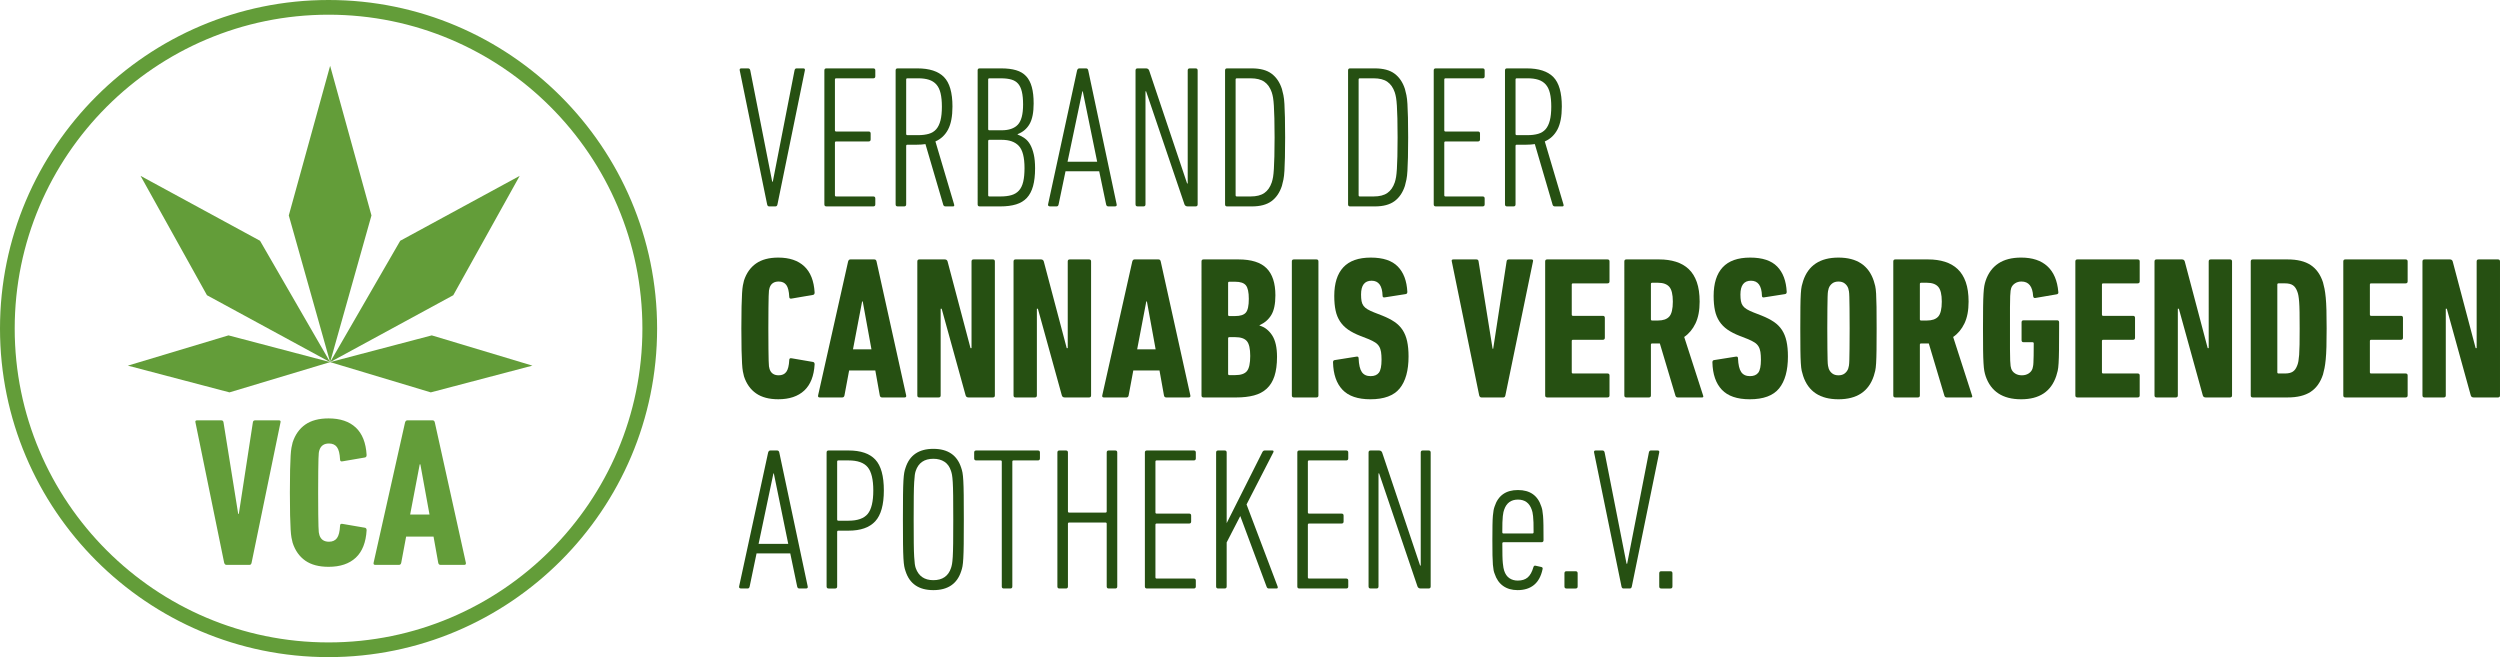 <?xml version="1.0" encoding="utf-8"?>
<!-- Generator: Adobe Illustrator 27.2.0, SVG Export Plug-In . SVG Version: 6.00 Build 0)  -->
<svg version="1.1" id="Ebene_1" xmlns="http://www.w3.org/2000/svg" xmlns:xlink="http://www.w3.org/1999/xlink" x="0px" y="0px"
	 viewBox="0 0 327.054 85.965" style="enable-background:new 0 0 327.054 85.965;" xml:space="preserve">
<style type="text/css">
	.st0{fill:#639D39;}
	.st1{fill:#265012;}
</style>
<g>
	<g>
		<g>
			<polygon class="st0" points="43.188,47.376 43.188,47.376 37.78,28.184 43.188,8.609 43.188,8.609 
				48.595,28.184 			"/>
		</g>
		<g>
			<polygon class="st0" points="43.188,47.376 43.188,47.376 27.077,38.622 18.387,23.006 18.387,23.006 
				34.017,31.499 			"/>
		</g>
		<g>
			<polygon class="st0" points="43.188,47.373 43.188,47.373 30.021,51.331 16.724,47.833 16.724,47.833 
				29.891,43.875 			"/>
		</g>
		<g>
			<g>
				<polygon class="st0" points="43.188,47.376 43.188,47.376 59.298,38.622 67.988,23.006 67.988,23.006 
					52.358,31.499 				"/>
			</g>
			<g>
				<polygon class="st0" points="43.188,47.373 43.188,47.373 56.355,51.331 69.651,47.833 69.651,47.833 
					56.484,43.875 				"/>
			</g>
		</g>
	</g>
	<g>
		<path class="st0" d="M29.631,73.9c-0.149,0-0.25-0.093-0.306-0.278l-3.754-18.356
			c-0.056-0.185,0.018-0.278,0.222-0.278h3.143c0.185,0,0.287,0.093,0.306,0.278l1.919,11.959h0.083
			l1.836-11.959c0.018-0.185,0.121-0.278,0.306-0.278h3.087c0.204,0,0.278,0.093,0.222,0.278
			L32.913,73.622c-0.038,0.185-0.13,0.278-0.278,0.278H29.631z"/>
		<path class="st0" d="M38.283,71.008c-0.056-0.204-0.107-0.431-0.153-0.681
			c-0.046-0.25-0.083-0.607-0.111-1.071c-0.028-0.463-0.051-1.076-0.069-1.836
			c-0.019-0.76-0.028-1.753-0.028-2.976c0-1.223,0.009-2.215,0.028-2.976
			c0.018-0.76,0.041-1.371,0.069-1.836c0.028-0.463,0.064-0.82,0.111-1.071
			s0.098-0.477,0.153-0.681c0.334-1.019,0.885-1.798,1.655-2.336
			c0.769-0.537,1.784-0.806,3.045-0.806c1.52,0,2.707,0.399,3.56,1.196
			c0.852,0.798,1.325,1.993,1.418,3.587c0,0.205-0.083,0.316-0.25,0.334l-2.92,0.501
			c-0.204,0.038-0.306-0.046-0.306-0.25c-0.037-0.76-0.172-1.297-0.403-1.613
			c-0.232-0.316-0.58-0.473-1.043-0.473c-0.649,0-1.066,0.288-1.252,0.863
			c-0.038,0.11-0.065,0.235-0.083,0.374c-0.019,0.14-0.033,0.394-0.042,0.765
			c-0.009,0.372-0.019,0.9-0.028,1.585c-0.009,0.686-0.014,1.633-0.014,2.837
			c0,1.206,0.004,2.151,0.014,2.837c0.009,0.686,0.018,1.215,0.028,1.585s0.023,0.625,0.042,0.764
			c0.018,0.14,0.046,0.264,0.083,0.376c0.185,0.575,0.602,0.863,1.252,0.863
			c0.463,0,0.811-0.158,1.043-0.473c0.232-0.314,0.366-0.853,0.403-1.613
			c0-0.204,0.102-0.287,0.306-0.25l2.92,0.501c0.167,0.019,0.25,0.13,0.25,0.333
			c-0.093,1.595-0.566,2.791-1.418,3.589c-0.853,0.798-2.04,1.196-3.56,1.196
			c-1.261,0-2.276-0.269-3.045-0.806C39.168,72.806,38.617,72.028,38.283,71.008z"/>
		<path class="st0" d="M52.99,55.266c0.055-0.185,0.157-0.278,0.306-0.278h3.282
			c0.167,0,0.269,0.093,0.306,0.278l4.061,18.356c0.037,0.185-0.038,0.278-0.223,0.278h-3.087
			c-0.167,0-0.269-0.093-0.306-0.278l-0.612-3.421h-3.587l-0.64,3.421
			c-0.038,0.185-0.139,0.278-0.306,0.278h-3.087c-0.185,0-0.26-0.093-0.222-0.278L52.99,55.266z
			 M56.188,67.309l-1.196-6.564h-0.083l-1.252,6.564H56.188z"/>
	</g>
	<g>
		<path class="st0" d="M42.982,85.965C19.281,85.965,0,66.683,0,42.982C0,19.281,19.281,0,42.982,0
			c23.7,0,42.982,19.281,42.982,42.982C85.964,66.683,66.682,85.965,42.982,85.965z M42.982,1.923
			C20.342,1.923,1.923,20.342,1.923,42.982c0,22.641,18.419,41.06,41.059,41.06
			c22.64,0,41.058-18.419,41.058-41.06C84.041,20.342,65.622,1.923,42.982,1.923z"/>
	</g>
	<g>
		<path class="st1" d="M100.622,27.002c-0.142,0-0.23-0.089-0.265-0.265L96.772,9.211
			c-0.036-0.178,0.035-0.265,0.212-0.265h0.876c0.159,0,0.256,0.088,0.292,0.265l2.868,14.552h0.08
			l2.842-14.552c0.035-0.178,0.123-0.265,0.265-0.265h0.876c0.177,0,0.248,0.088,0.212,0.265
			l-3.585,17.526c-0.036,0.177-0.124,0.265-0.265,0.265H100.622z"/>
		<path class="st1" d="M107.845,9.211c0-0.178,0.088-0.265,0.265-0.265h6.134
			c0.177,0,0.265,0.088,0.265,0.265v0.77c0,0.177-0.089,0.265-0.265,0.265h-4.859
			c-0.106,0-0.159,0.053-0.159,0.159v6.639c0,0.106,0.053,0.159,0.159,0.159h4.249
			c0.176,0,0.265,0.089,0.265,0.265v0.77c0,0.178-0.089,0.265-0.265,0.265h-4.249
			c-0.106,0-0.159,0.054-0.159,0.16v6.878c0,0.105,0.053,0.159,0.159,0.159h4.859
			c0.177,0,0.265,0.089,0.265,0.265v0.77c0,0.177-0.089,0.265-0.265,0.265h-6.134
			c-0.177,0-0.265-0.089-0.265-0.265V9.211z"/>
		<path class="st1" d="M123.698,27.002c-0.141,0-0.239-0.061-0.292-0.185l-2.338-7.967
			c-0.354,0.054-0.725,0.08-1.114,0.08h-1.248c-0.106,0-0.159,0.053-0.159,0.159v7.648
			c0,0.177-0.089,0.265-0.265,0.265h-0.85c-0.178,0-0.265-0.089-0.265-0.265V9.211
			c0-0.178,0.088-0.265,0.265-0.265h2.576c1.575,0,2.736,0.376,3.478,1.128
			c0.744,0.753,1.116,2.041,1.116,3.864c0,1.275-0.19,2.275-0.571,3
			c-0.381,0.726-0.934,1.248-1.659,1.566l2.443,8.233c0.053,0.177,0.009,0.265-0.133,0.265H123.698z
			 M120.113,17.681c0.531,0,0.995-0.058,1.394-0.173c0.399-0.115,0.721-0.316,0.97-0.6
			c0.247-0.284,0.433-0.666,0.557-1.146s0.185-1.084,0.185-1.813c0-0.692-0.058-1.278-0.173-1.758
			c-0.115-0.481-0.301-0.861-0.557-1.147c-0.257-0.284-0.58-0.488-0.969-0.612
			c-0.389-0.125-0.859-0.187-1.407-0.187h-1.407c-0.106,0-0.159,0.053-0.159,0.159v7.116
			c0,0.108,0.053,0.16,0.159,0.16H120.113z"/>
		<path class="st1" d="M127.894,9.211c0-0.178,0.088-0.265,0.265-0.265h2.815
			c0.761,0,1.411,0.079,1.952,0.238c0.54,0.16,0.978,0.421,1.315,0.784
			c0.336,0.363,0.584,0.836,0.743,1.421c0.16,0.583,0.239,1.301,0.239,2.151
			c0,1.168-0.177,2.062-0.531,2.682c-0.354,0.62-0.876,1.062-1.566,1.327v0.053
			c0.336,0.124,0.646,0.288,0.929,0.492c0.283,0.203,0.522,0.477,0.717,0.823
			c0.194,0.346,0.349,0.77,0.465,1.275c0.115,0.505,0.173,1.112,0.173,1.819
			c0,0.92-0.089,1.699-0.265,2.336c-0.178,0.637-0.448,1.151-0.81,1.54
			c-0.363,0.389-0.833,0.674-1.407,0.85c-0.576,0.177-1.262,0.265-2.058,0.265h-2.708
			c-0.178,0-0.265-0.089-0.265-0.265V9.211z M131.027,17.044c0.957,0,1.664-0.243,2.125-0.73
			c0.461-0.487,0.69-1.367,0.69-2.642c0-0.674-0.053-1.231-0.159-1.674
			c-0.106-0.442-0.269-0.791-0.491-1.048c-0.222-0.257-0.518-0.438-0.89-0.545
			c-0.371-0.106-0.823-0.159-1.354-0.159h-1.514c-0.106,0-0.159,0.053-0.159,0.159v6.48
			c0,0.106,0.053,0.159,0.159,0.159H131.027z M129.275,25.542c0,0.105,0.053,0.159,0.159,0.159h1.46
			c0.548,0,1.023-0.058,1.421-0.173s0.726-0.314,0.983-0.597c0.257-0.283,0.442-0.664,0.557-1.142
			c0.115-0.478,0.173-1.079,0.173-1.806c0-1.399-0.248-2.364-0.744-2.895
			c-0.496-0.531-1.24-0.796-2.23-0.796h-1.62c-0.106,0-0.159,0.053-0.159,0.159V25.542z"/>
		<path class="st1" d="M140.906,9.211c0.053-0.178,0.15-0.265,0.292-0.265h0.876
			c0.159,0,0.257,0.088,0.292,0.265l3.718,17.526c0.035,0.177-0.044,0.265-0.239,0.265h-0.849
			c-0.16,0-0.257-0.089-0.293-0.265l-0.903-4.329h-4.407l-0.903,4.329
			c-0.036,0.177-0.124,0.265-0.265,0.265h-0.85c-0.089,0-0.159-0.023-0.213-0.066
			c-0.053-0.044-0.07-0.11-0.053-0.199L140.906,9.211z M143.534,21.16l-1.884-9.214h-0.054
			l-1.938,9.214H143.534z"/>
		<path class="st1" d="M148.553,9.211c0-0.178,0.09-0.265,0.272-0.265h1.083
			c0.212,0,0.352,0.088,0.423,0.265l4.967,14.79h0.08V9.211c0-0.178,0.09-0.265,0.27-0.265h0.76
			c0.18,0,0.27,0.088,0.27,0.265V26.737c0,0.177-0.09,0.265-0.27,0.265h-1.03
			c-0.212,0-0.352-0.089-0.423-0.265l-5.021-14.791h-0.079V26.737c0,0.177-0.091,0.265-0.272,0.265
			h-0.759c-0.182,0-0.272-0.089-0.272-0.265V9.211z"/>
		<path class="st1" d="M160.264,9.211c0-0.178,0.088-0.265,0.265-0.265h3.239
			c1.098,0,1.956,0.229,2.577,0.69c0.619,0.461,1.071,1.124,1.354,1.992
			c0.07,0.248,0.136,0.522,0.199,0.823c0.063,0.302,0.106,0.686,0.133,1.156
			c0.026,0.468,0.049,1.053,0.066,1.752c0.018,0.7,0.026,1.571,0.026,2.616
			c0,1.046-0.009,1.917-0.026,2.616c-0.018,0.7-0.04,1.285-0.066,1.753
			c-0.026,0.47-0.07,0.854-0.133,1.156c-0.063,0.301-0.129,0.575-0.199,0.823
			c-0.283,0.868-0.735,1.531-1.354,1.992c-0.621,0.46-1.479,0.69-2.577,0.69h-3.239
			c-0.178,0-0.265-0.089-0.265-0.265V9.211z M161.645,25.542c0,0.105,0.053,0.159,0.159,0.159h1.806
			c0.761,0,1.359-0.15,1.793-0.452c0.433-0.301,0.756-0.76,0.969-1.381
			c0.07-0.212,0.128-0.451,0.173-0.716c0.044-0.265,0.079-0.615,0.105-1.049
			c0.028-0.433,0.049-0.983,0.066-1.647s0.028-1.491,0.028-2.483c0-0.99-0.01-1.818-0.028-2.483
			c-0.018-0.664-0.039-1.212-0.066-1.647c-0.026-0.433-0.061-0.783-0.105-1.048
			c-0.045-0.265-0.103-0.505-0.173-0.717c-0.213-0.62-0.536-1.079-0.969-1.381
			c-0.434-0.301-1.032-0.451-1.793-0.451h-1.806c-0.106,0-0.159,0.053-0.159,0.159V25.542z"/>
		<path class="st1" d="M176.356,9.211c0-0.178,0.089-0.265,0.265-0.265h3.24
			c1.097,0,1.956,0.229,2.576,0.69c0.62,0.461,1.071,1.124,1.354,1.992
			c0.071,0.248,0.138,0.522,0.199,0.823c0.063,0.302,0.106,0.686,0.133,1.156
			c0.028,0.468,0.049,1.053,0.068,1.752c0.016,0.7,0.026,1.571,0.026,2.616
			c0,1.046-0.01,1.917-0.026,2.616c-0.019,0.7-0.04,1.285-0.068,1.753
			c-0.026,0.47-0.07,0.854-0.133,1.156c-0.061,0.301-0.128,0.575-0.199,0.823
			c-0.283,0.868-0.734,1.531-1.354,1.992c-0.62,0.46-1.479,0.69-2.576,0.69h-3.24
			c-0.177,0-0.265-0.089-0.265-0.265V9.211z M177.737,25.542c0,0.105,0.053,0.159,0.159,0.159h1.806
			c0.761,0,1.359-0.15,1.793-0.452c0.433-0.301,0.756-0.76,0.969-1.381
			c0.07-0.212,0.128-0.451,0.173-0.716c0.044-0.265,0.079-0.615,0.106-1.049
			c0.026-0.433,0.048-0.983,0.066-1.647c0.018-0.664,0.026-1.491,0.026-2.483
			c0-0.99-0.009-1.818-0.026-2.483c-0.019-0.664-0.04-1.212-0.066-1.647
			c-0.028-0.433-0.063-0.783-0.106-1.048c-0.045-0.265-0.103-0.505-0.173-0.717
			c-0.213-0.62-0.536-1.079-0.969-1.381c-0.434-0.301-1.032-0.451-1.793-0.451h-1.806
			c-0.106,0-0.159,0.053-0.159,0.159V25.542z"/>
		<path class="st1" d="M187.562,9.211c0-0.178,0.089-0.265,0.265-0.265h6.134
			c0.177,0,0.265,0.088,0.265,0.265v0.77c0,0.177-0.089,0.265-0.265,0.265h-4.859
			c-0.106,0-0.159,0.053-0.159,0.159v6.639c0,0.106,0.053,0.159,0.159,0.159h4.248
			c0.178,0,0.267,0.089,0.267,0.265v0.77c0,0.178-0.089,0.265-0.267,0.265h-4.248
			c-0.106,0-0.159,0.054-0.159,0.16v6.878c0,0.105,0.053,0.159,0.159,0.159h4.859
			c0.177,0,0.265,0.089,0.265,0.265v0.77c0,0.177-0.089,0.265-0.265,0.265h-6.134
			c-0.177,0-0.265-0.089-0.265-0.265V9.211z"/>
		<path class="st1" d="M203.416,27.002c-0.141,0-0.239-0.061-0.292-0.185l-2.336-7.967
			c-0.354,0.054-0.726,0.08-1.116,0.08h-1.248c-0.106,0-0.159,0.053-0.159,0.159v7.648
			c0,0.177-0.089,0.265-0.265,0.265h-0.85c-0.177,0-0.265-0.089-0.265-0.265V9.211
			c0-0.178,0.089-0.265,0.265-0.265h2.576c1.576,0,2.736,0.376,3.48,1.128
			c0.743,0.753,1.114,2.041,1.114,3.864c0,1.275-0.19,2.275-0.571,3
			c-0.381,0.726-0.934,1.248-1.659,1.566l2.443,8.233c0.053,0.177,0.009,0.265-0.133,0.265H203.416z
			 M199.831,17.681c0.531,0,0.997-0.058,1.395-0.173c0.398-0.115,0.721-0.316,0.969-0.6
			c0.248-0.284,0.433-0.666,0.557-1.146c0.124-0.48,0.187-1.084,0.187-1.813
			c0-0.692-0.058-1.278-0.173-1.758c-0.115-0.481-0.302-0.861-0.558-1.147
			c-0.257-0.284-0.58-0.488-0.969-0.612c-0.389-0.125-0.859-0.187-1.407-0.187h-1.407
			c-0.106,0-0.159,0.053-0.159,0.159v7.116c0,0.108,0.053,0.16,0.159,0.16H199.831z"/>
		<path class="st1" d="M97.329,49.232c-0.053-0.194-0.102-0.411-0.146-0.65
			c-0.044-0.239-0.08-0.58-0.106-1.023c-0.026-0.442-0.049-1.027-0.066-1.752
			c-0.018-0.726-0.026-1.674-0.026-2.842s0.009-2.115,0.026-2.841
			c0.018-0.726,0.04-1.31,0.066-1.753c0.027-0.442,0.062-0.783,0.106-1.022
			c0.044-0.239,0.093-0.456,0.146-0.651c0.319-0.973,0.845-1.717,1.58-2.23
			c0.734-0.513,1.704-0.77,2.908-0.77c1.451,0,2.584,0.381,3.399,1.142
			c0.814,0.761,1.265,1.903,1.354,3.425c0,0.195-0.08,0.302-0.239,0.319l-2.788,0.478
			c-0.195,0.035-0.292-0.044-0.292-0.239c-0.036-0.726-0.164-1.24-0.385-1.54
			c-0.222-0.301-0.553-0.452-0.995-0.452c-0.62,0-1.019,0.275-1.195,0.824
			c-0.036,0.105-0.063,0.225-0.08,0.358c-0.018,0.133-0.031,0.377-0.04,0.73
			c-0.009,0.354-0.018,0.859-0.026,1.514c-0.009,0.655-0.014,1.558-0.014,2.708
			c0,1.152,0.004,2.055,0.014,2.708c0.008,0.656,0.017,1.161,0.026,1.514
			c0.009,0.354,0.022,0.599,0.04,0.731c0.017,0.133,0.044,0.252,0.08,0.358
			c0.177,0.548,0.575,0.823,1.195,0.823c0.442,0,0.774-0.15,0.995-0.451
			c0.221-0.301,0.349-0.814,0.385-1.54c0-0.195,0.097-0.274,0.292-0.239l2.788,0.478
			c0.16,0.018,0.239,0.124,0.239,0.318c-0.089,1.523-0.54,2.665-1.354,3.426
			c-0.815,0.761-1.948,1.142-3.399,1.142c-1.205,0-2.174-0.257-2.908-0.77
			C98.174,50.95,97.647,50.206,97.329,49.232z"/>
		<path class="st1" d="M110.952,34.203c0.053-0.178,0.15-0.265,0.292-0.265h3.133
			c0.159,0,0.257,0.088,0.293,0.265l3.877,17.526c0.035,0.177-0.036,0.265-0.213,0.265h-2.947
			c-0.159,0-0.257-0.089-0.292-0.265l-0.585-3.267h-3.425l-0.61,3.267
			c-0.036,0.177-0.133,0.265-0.292,0.265h-2.947c-0.177,0-0.248-0.089-0.212-0.265L110.952,34.203z
			 M114.005,45.701l-1.141-6.267h-0.08l-1.195,6.267H114.005z"/>
		<path class="st1" d="M120.007,34.203c0-0.178,0.089-0.265,0.265-0.265h3.319
			c0.195,0,0.319,0.088,0.372,0.265l3.001,11.338h0.133V34.203c0-0.178,0.088-0.265,0.265-0.265h2.523
			c0.177,0,0.265,0.088,0.265,0.265v17.526c0,0.177-0.089,0.265-0.265,0.265h-3.187
			c-0.195,0-0.319-0.089-0.372-0.265l-3.134-11.339h-0.133v11.339c0,0.177-0.089,0.265-0.265,0.265
			h-2.523c-0.177,0-0.265-0.089-0.265-0.265V34.203z"/>
		<path class="st1" d="M132.594,34.203c0-0.178,0.088-0.265,0.265-0.265h3.319
			c0.194,0,0.318,0.088,0.372,0.265l3,11.338h0.133V34.203c0-0.178,0.089-0.265,0.265-0.265h2.523
			c0.177,0,0.265,0.088,0.265,0.265v17.526c0,0.177-0.089,0.265-0.265,0.265h-3.187
			c-0.195,0-0.318-0.089-0.372-0.265l-3.133-11.339h-0.133v11.339c0,0.177-0.089,0.265-0.265,0.265
			h-2.523c-0.178,0-0.265-0.089-0.265-0.265V34.203z"/>
		<path class="st1" d="M148.128,34.203c0.054-0.178,0.15-0.265,0.293-0.265h3.133
			c0.159,0,0.257,0.088,0.293,0.265l3.877,17.526c0.035,0.177-0.036,0.265-0.213,0.265h-2.947
			c-0.159,0-0.257-0.089-0.292-0.265l-0.585-3.267h-3.426l-0.61,3.267
			c-0.036,0.177-0.133,0.265-0.293,0.265h-2.947c-0.177,0-0.248-0.089-0.212-0.265L148.128,34.203z
			 M151.182,45.701l-1.142-6.267h-0.079l-1.196,6.267H151.182z"/>
		<path class="st1" d="M157.183,34.203c0-0.178,0.089-0.265,0.265-0.265h4.568
			c1.682,0,2.907,0.384,3.677,1.154c0.771,0.77,1.156,1.952,1.156,3.545
			c0,1.116-0.177,1.97-0.531,2.563c-0.354,0.594-0.868,1.041-1.54,1.341v0.053
			c0.672,0.195,1.221,0.62,1.647,1.275c0.424,0.656,0.637,1.594,0.637,2.815
			c0,0.992-0.111,1.828-0.332,2.511c-0.222,0.681-0.558,1.23-1.009,1.645
			c-0.452,0.417-1.009,0.714-1.673,0.89c-0.665,0.177-1.439,0.265-2.324,0.265h-4.276
			c-0.177,0-0.265-0.089-0.265-0.265V34.203z M161.592,41.346c0.672,0,1.137-0.151,1.394-0.455
			c0.257-0.303,0.386-0.899,0.386-1.789c0-0.873-0.129-1.465-0.386-1.777s-0.721-0.468-1.394-0.468
			h-0.77c-0.106,0-0.159,0.054-0.159,0.16v4.168c0,0.106,0.053,0.16,0.159,0.16H161.592z
			 M160.663,48.913c0,0.108,0.053,0.16,0.159,0.16h0.77c0.744,0,1.257-0.178,1.54-0.533
			c0.283-0.357,0.424-1.015,0.424-1.976c0-0.944-0.145-1.589-0.438-1.936
			c-0.292-0.347-0.801-0.521-1.526-0.521h-0.77c-0.106,0-0.159,0.054-0.159,0.16V48.913z"/>
		<path class="st1" d="M169.001,34.203c0-0.178,0.088-0.265,0.265-0.265h2.947
			c0.177,0,0.265,0.088,0.265,0.265v17.526c0,0.177-0.089,0.265-0.265,0.265h-2.947
			c-0.178,0-0.265-0.089-0.265-0.265V34.203z"/>
		<path class="st1" d="M184.269,46.63c0,1.842-0.386,3.235-1.156,4.182
			c-0.77,0.948-2.048,1.421-3.837,1.421c-1.647,0-2.864-0.416-3.651-1.248
			c-0.789-0.831-1.2-2.027-1.236-3.585c0-0.177,0.071-0.274,0.213-0.292l2.841-0.452
			c0.195-0.035,0.293,0.036,0.293,0.213c0.035,0.85,0.177,1.451,0.424,1.806s0.629,0.531,1.142,0.531
			c0.496,0,0.859-0.15,1.088-0.451c0.23-0.302,0.346-0.868,0.346-1.7
			c0-0.389-0.023-0.725-0.066-1.009c-0.044-0.283-0.129-0.526-0.252-0.73
			c-0.124-0.203-0.297-0.376-0.518-0.517c-0.222-0.141-0.501-0.283-0.836-0.426l-1.089-0.424
			c-0.637-0.248-1.172-0.522-1.606-0.823c-0.433-0.302-0.788-0.66-1.062-1.076
			c-0.274-0.416-0.47-0.894-0.583-1.435c-0.116-0.54-0.173-1.172-0.173-1.898
			c0-1.647,0.393-2.895,1.181-3.744c0.788-0.85,1.987-1.275,3.599-1.275
			c1.594,0,2.771,0.389,3.532,1.168s1.177,1.886,1.248,3.319c0,0.177-0.08,0.274-0.239,0.292
			l-2.71,0.424c-0.194,0.036-0.292-0.035-0.292-0.212c-0.035-1.31-0.513-1.966-1.434-1.966
			c-0.92,0-1.381,0.602-1.381,1.807c0,0.336,0.023,0.624,0.066,0.863s0.129,0.442,0.253,0.611
			c0.123,0.168,0.295,0.318,0.517,0.451c0.222,0.133,0.508,0.27,0.863,0.412l1.089,0.424
			c0.62,0.248,1.146,0.518,1.58,0.81c0.433,0.292,0.788,0.646,1.062,1.062
			c0.274,0.417,0.473,0.908,0.597,1.474C184.207,45.205,184.269,45.869,184.269,46.63z"/>
		<path class="st1" d="M193.802,51.994c-0.141,0-0.239-0.089-0.292-0.265l-3.585-17.526
			c-0.054-0.178,0.018-0.265,0.213-0.265h3c0.177,0,0.274,0.088,0.292,0.265l1.833,11.418h0.079
			l1.753-11.418c0.018-0.178,0.115-0.265,0.292-0.265h2.947c0.195,0,0.267,0.088,0.213,0.265
			l-3.611,17.526c-0.036,0.177-0.124,0.265-0.265,0.265H193.802z"/>
		<path class="st1" d="M202.141,34.203c0-0.178,0.088-0.265,0.265-0.265h7.886
			c0.178,0,0.267,0.088,0.267,0.265v2.602c0,0.178-0.089,0.265-0.267,0.265h-4.514
			c-0.106,0-0.159,0.054-0.159,0.159v3.93c0,0.106,0.053,0.159,0.159,0.159h3.904
			c0.177,0,0.265,0.089,0.265,0.265v2.603c0,0.177-0.089,0.265-0.265,0.265h-3.904
			c-0.106,0-0.159,0.053-0.159,0.159v4.089c0,0.106,0.053,0.159,0.159,0.159h4.514
			c0.178,0,0.267,0.089,0.267,0.267v2.602c0,0.177-0.089,0.265-0.267,0.265h-7.886
			c-0.178,0-0.265-0.089-0.265-0.265V34.203z"/>
		<path class="st1" d="M219.48,51.994c-0.141,0-0.239-0.07-0.292-0.213l-2.045-6.85h-1.009
			c-0.106,0-0.159,0.053-0.159,0.159v6.639c0,0.177-0.089,0.265-0.265,0.265h-2.947
			c-0.178,0-0.265-0.089-0.265-0.265V34.203c0-0.178,0.088-0.265,0.265-0.265h4.301
			c0.798,0,1.523,0.101,2.177,0.304c0.655,0.204,1.213,0.523,1.674,0.957
			c0.46,0.434,0.814,1,1.062,1.699c0.248,0.7,0.372,1.554,0.372,2.563
			c0,1.151-0.182,2.102-0.545,2.855c-0.363,0.753-0.854,1.341-1.474,1.766l2.469,7.648
			c0.071,0.177,0.026,0.265-0.133,0.265H219.48z M216.905,41.93c0.672,0,1.164-0.173,1.474-0.517
			c0.309-0.346,0.465-0.997,0.465-1.952c0-0.938-0.155-1.584-0.465-1.938s-0.801-0.532-1.474-0.532
			h-0.77c-0.106,0-0.159,0.054-0.159,0.16v4.62c0,0.106,0.053,0.159,0.159,0.159H216.905z"/>
		<path class="st1" d="M233.9,46.63c0,1.842-0.386,3.235-1.156,4.182
			c-0.77,0.948-2.048,1.421-3.837,1.421c-1.647,0-2.864-0.416-3.651-1.248
			c-0.789-0.831-1.2-2.027-1.236-3.585c0-0.177,0.071-0.274,0.213-0.292l2.841-0.452
			c0.195-0.035,0.293,0.036,0.293,0.213c0.035,0.85,0.177,1.451,0.424,1.806s0.629,0.531,1.142,0.531
			c0.496,0,0.859-0.15,1.088-0.451c0.23-0.302,0.346-0.868,0.346-1.7
			c0-0.389-0.023-0.725-0.066-1.009c-0.044-0.283-0.129-0.526-0.252-0.73
			c-0.124-0.203-0.297-0.376-0.518-0.517c-0.222-0.141-0.501-0.283-0.836-0.426l-1.089-0.424
			c-0.637-0.248-1.172-0.522-1.606-0.823c-0.433-0.302-0.788-0.66-1.062-1.076
			c-0.274-0.416-0.47-0.894-0.584-1.435c-0.116-0.54-0.173-1.172-0.173-1.898
			c0-1.647,0.393-2.895,1.181-3.744c0.788-0.85,1.987-1.275,3.599-1.275
			c1.594,0,2.771,0.389,3.532,1.168s1.177,1.886,1.248,3.319c0,0.177-0.08,0.274-0.239,0.292
			l-2.71,0.424c-0.194,0.036-0.292-0.035-0.292-0.212c-0.035-1.31-0.513-1.966-1.434-1.966
			c-0.92,0-1.381,0.602-1.381,1.807c0,0.336,0.023,0.624,0.066,0.863s0.129,0.442,0.253,0.611
			c0.123,0.168,0.295,0.318,0.517,0.451c0.222,0.133,0.508,0.27,0.863,0.412l1.089,0.424
			c0.62,0.248,1.146,0.518,1.58,0.81c0.433,0.292,0.788,0.646,1.062,1.062
			c0.274,0.417,0.473,0.908,0.597,1.474C233.837,45.205,233.9,45.869,233.9,46.63z"/>
		<path class="st1" d="M240.512,52.234c-2.408,0-3.948-1.018-4.622-3.054
			c-0.07-0.213-0.133-0.433-0.185-0.664c-0.053-0.23-0.093-0.567-0.119-1.009
			c-0.028-0.442-0.045-1.018-0.054-1.727c-0.009-0.707-0.014-1.647-0.014-2.815
			s0.005-2.106,0.014-2.815c0.009-0.707,0.026-1.283,0.054-1.725
			c0.026-0.443,0.066-0.779,0.119-1.009c0.053-0.23,0.115-0.452,0.185-0.664
			c0.674-2.036,2.214-3.054,4.622-3.054c2.407,0,3.947,1.018,4.62,3.054
			c0.07,0.212,0.133,0.433,0.185,0.664c0.054,0.23,0.093,0.566,0.12,1.009
			c0.026,0.442,0.044,1.018,0.053,1.725c0.009,0.709,0.014,1.647,0.014,2.815s-0.005,2.107-0.014,2.815
			c-0.009,0.709-0.026,1.285-0.053,1.727c-0.028,0.442-0.066,0.779-0.12,1.009
			c-0.053,0.23-0.115,0.451-0.185,0.664C244.459,51.216,242.919,52.234,240.512,52.234z M240.512,49.1
			c0.336,0,0.61-0.084,0.823-0.252c0.213-0.168,0.363-0.376,0.452-0.625
			c0.035-0.105,0.066-0.234,0.093-0.384c0.026-0.15,0.044-0.402,0.053-0.756
			c0.009-0.354,0.018-0.854,0.026-1.501c0.009-0.646,0.014-1.518,0.014-2.616
			c0-1.097-0.005-1.968-0.014-2.616c-0.009-0.646-0.018-1.146-0.026-1.5
			c-0.009-0.354-0.026-0.606-0.053-0.756c-0.026-0.15-0.058-0.279-0.093-0.386
			c-0.089-0.248-0.239-0.456-0.452-0.624c-0.213-0.169-0.487-0.253-0.823-0.253
			c-0.337,0-0.611,0.084-0.824,0.253c-0.213,0.168-0.363,0.376-0.451,0.624
			c-0.036,0.106-0.066,0.235-0.094,0.386c-0.026,0.15-0.044,0.402-0.053,0.756
			s-0.018,0.854-0.026,1.5c-0.01,0.647-0.014,1.519-0.014,2.616c0,1.098,0.004,1.97,0.014,2.616
			c0.009,0.647,0.018,1.147,0.026,1.501s0.026,0.606,0.053,0.756c0.028,0.15,0.058,0.279,0.094,0.384
			c0.088,0.249,0.238,0.457,0.451,0.625C239.901,49.016,240.175,49.1,240.512,49.1z"/>
		<path class="st1" d="M254.665,51.994c-0.141,0-0.239-0.07-0.292-0.213l-2.045-6.85h-1.009
			c-0.106,0-0.159,0.053-0.159,0.159v6.639c0,0.177-0.089,0.265-0.265,0.265h-2.947
			c-0.178,0-0.265-0.089-0.265-0.265V34.203c0-0.178,0.088-0.265,0.265-0.265h4.301
			c0.798,0,1.523,0.101,2.177,0.304c0.655,0.204,1.213,0.523,1.674,0.957
			c0.46,0.434,0.814,1,1.062,1.699c0.248,0.7,0.372,1.554,0.372,2.563
			c0,1.151-0.182,2.102-0.545,2.855c-0.363,0.753-0.854,1.341-1.474,1.766l2.469,7.648
			c0.071,0.177,0.026,0.265-0.133,0.265H254.665z M252.089,41.93c0.672,0,1.164-0.173,1.474-0.517
			c0.309-0.346,0.465-0.997,0.465-1.952c0-0.938-0.155-1.584-0.465-1.938s-0.801-0.532-1.474-0.532
			h-0.77c-0.106,0-0.159,0.054-0.159,0.16v4.62c0,0.106,0.053,0.159,0.159,0.159H252.089z"/>
		<path class="st1" d="M259.764,49.206c-0.07-0.213-0.129-0.438-0.173-0.677
			c-0.044-0.239-0.079-0.58-0.105-1.022c-0.028-0.442-0.045-1.018-0.054-1.727
			c-0.009-0.707-0.014-1.647-0.014-2.815s0.005-2.106,0.014-2.815
			c0.009-0.707,0.026-1.283,0.054-1.725c0.026-0.443,0.061-0.784,0.105-1.023
			c0.044-0.239,0.103-0.465,0.173-0.677c0.337-0.99,0.89-1.743,1.66-2.256
			s1.766-0.77,2.988-0.77c1.469,0,2.616,0.381,3.438,1.142c0.823,0.761,1.297,1.876,1.421,3.346
			c0.035,0.177-0.035,0.283-0.212,0.318l-2.792,0.478c-0.158,0.036-0.254-0.044-0.289-0.239
			c-0.071-1.275-0.581-1.912-1.528-1.912c-0.321,0-0.602,0.08-0.844,0.239
			c-0.24,0.159-0.406,0.363-0.496,0.611c-0.035,0.106-0.063,0.222-0.08,0.346
			c-0.018,0.124-0.035,0.358-0.054,0.704c-0.018,0.344-0.026,0.845-0.026,1.5s0,1.566,0,2.735
			c0,1.152,0,2.055,0,2.708c0,0.656,0.009,1.156,0.026,1.501c0.019,0.344,0.036,0.58,0.054,0.704
			c0.018,0.124,0.045,0.239,0.08,0.344c0.09,0.267,0.259,0.478,0.51,0.637
			c0.249,0.16,0.545,0.239,0.884,0.239s0.634-0.079,0.884-0.239
			c0.249-0.159,0.419-0.371,0.508-0.637c0.018-0.088,0.04-0.185,0.068-0.292
			c0.026-0.106,0.044-0.269,0.053-0.491c0.009-0.222,0.018-0.527,0.028-0.917
			c0.009-0.389,0.013-0.92,0.013-1.593c0-0.106-0.054-0.16-0.162-0.16h-1.161
			c-0.18,0-0.27-0.088-0.27-0.265v-2.336c0-0.177,0.089-0.265,0.265-0.265h4.381
			c0.178,0,0.265,0.089,0.265,0.265v0.796c0,1.168-0.004,2.107-0.013,2.815
			c-0.009,0.709-0.026,1.285-0.054,1.727c-0.026,0.442-0.066,0.779-0.119,1.009
			c-0.053,0.23-0.115,0.451-0.185,0.664c-0.674,2.036-2.205,3.054-4.594,3.054
			c-1.222,0-2.217-0.257-2.988-0.77S260.101,50.198,259.764,49.206z"/>
		<path class="st1" d="M271.501,34.203c0-0.178,0.088-0.265,0.265-0.265h7.886
			c0.178,0,0.267,0.088,0.267,0.265v2.602c0,0.178-0.089,0.265-0.267,0.265h-4.514
			c-0.106,0-0.159,0.054-0.159,0.159v3.93c0,0.106,0.053,0.159,0.159,0.159h3.904
			c0.177,0,0.265,0.089,0.265,0.265v2.603c0,0.177-0.089,0.265-0.265,0.265h-3.904
			c-0.106,0-0.159,0.053-0.159,0.159v4.089c0,0.106,0.053,0.159,0.159,0.159h4.514
			c0.178,0,0.267,0.089,0.267,0.267v2.602c0,0.177-0.089,0.265-0.267,0.265h-7.886
			c-0.178,0-0.265-0.089-0.265-0.265V34.203z"/>
		<path class="st1" d="M281.857,34.203c0-0.178,0.088-0.265,0.265-0.265h3.319
			c0.194,0,0.318,0.088,0.372,0.265l3,11.338h0.133V34.203c0-0.178,0.089-0.265,0.265-0.265h2.523
			c0.177,0,0.265,0.088,0.265,0.265v17.526c0,0.177-0.089,0.265-0.265,0.265h-3.187
			c-0.195,0-0.319-0.089-0.372-0.265l-3.133-11.339h-0.134v11.339c0,0.177-0.088,0.265-0.265,0.265
			h-2.522c-0.178,0-0.265-0.089-0.265-0.265V34.203z"/>
		<path class="st1" d="M294.445,34.203c0-0.178,0.088-0.265,0.265-0.265h4.566
			c1.257,0,2.258,0.243,3.001,0.73c0.744,0.487,1.283,1.243,1.62,2.27
			c0.07,0.248,0.136,0.527,0.199,0.836c0.061,0.311,0.114,0.691,0.159,1.142
			c0.044,0.452,0.075,1,0.093,1.647c0.018,0.646,0.026,1.447,0.026,2.403
			c0,0.957-0.009,1.758-0.026,2.404c-0.018,0.646-0.049,1.195-0.093,1.645
			c-0.045,0.452-0.098,0.833-0.159,1.142c-0.063,0.311-0.129,0.59-0.199,0.836
			c-0.337,1.028-0.876,1.784-1.62,2.271c-0.744,0.487-1.744,0.73-3.001,0.73h-4.566
			c-0.178,0-0.265-0.089-0.265-0.265V34.203z M297.923,48.701c0,0.106,0.053,0.159,0.159,0.159h0.85
			c0.442,0,0.788-0.083,1.036-0.252c0.248-0.168,0.442-0.456,0.584-0.863
			c0.054-0.141,0.098-0.309,0.133-0.505c0.036-0.195,0.066-0.465,0.094-0.81
			c0.026-0.346,0.044-0.793,0.053-1.341s0.014-1.257,0.014-2.125c0-0.866-0.005-1.575-0.014-2.124
			c-0.009-0.548-0.026-0.997-0.053-1.341c-0.028-0.346-0.058-0.615-0.094-0.81
			c-0.035-0.195-0.079-0.363-0.133-0.505c-0.142-0.407-0.336-0.695-0.584-0.863
			c-0.248-0.169-0.594-0.253-1.036-0.253h-0.85c-0.106,0-0.159,0.054-0.159,0.159V48.701z"/>
		<path class="st1" d="M306.554,34.203c0-0.178,0.088-0.265,0.265-0.265h7.886
			c0.178,0,0.267,0.088,0.267,0.265v2.602c0,0.178-0.089,0.265-0.267,0.265h-4.514
			c-0.106,0-0.159,0.054-0.159,0.159v3.93c0,0.106,0.053,0.159,0.159,0.159h3.904
			c0.177,0,0.265,0.089,0.265,0.265v2.603c0,0.177-0.089,0.265-0.265,0.265h-3.904
			c-0.106,0-0.159,0.053-0.159,0.159v4.089c0,0.106,0.053,0.159,0.159,0.159h4.514
			c0.178,0,0.267,0.089,0.267,0.267v2.602c0,0.177-0.089,0.265-0.267,0.265h-7.886
			c-0.178,0-0.265-0.089-0.265-0.265V34.203z"/>
		<path class="st1" d="M316.911,34.203c0-0.178,0.088-0.265,0.265-0.265h3.319
			c0.194,0,0.318,0.088,0.372,0.265l3,11.338h0.133V34.203c0-0.178,0.089-0.265,0.265-0.265h2.523
			c0.177,0,0.265,0.088,0.265,0.265v17.526c0,0.177-0.089,0.265-0.265,0.265h-3.187
			c-0.195,0-0.319-0.089-0.372-0.265l-3.133-11.339h-0.134v11.339c0,0.177-0.088,0.265-0.265,0.265
			h-2.522c-0.178,0-0.265-0.089-0.265-0.265V34.203z"/>
		<path class="st1" d="M100.489,59.197c0.053-0.178,0.15-0.265,0.292-0.265h0.876
			c0.16,0,0.257,0.088,0.292,0.265l3.718,17.526c0.035,0.177-0.044,0.265-0.239,0.265h-0.85
			c-0.16,0-0.257-0.089-0.292-0.265l-0.903-4.329h-4.408l-0.903,4.329
			c-0.036,0.177-0.124,0.265-0.265,0.265h-0.85c-0.089,0-0.16-0.023-0.213-0.066
			c-0.053-0.044-0.071-0.11-0.053-0.199L100.489,59.197z M103.118,71.146l-1.885-9.214h-0.053
			l-1.939,9.214H103.118z"/>
		<path class="st1" d="M108.402,76.988c-0.177,0-0.265-0.089-0.265-0.265V59.197
			c0-0.178,0.088-0.265,0.265-0.265h2.603c1.593,0,2.762,0.398,3.505,1.195
			c0.744,0.796,1.116,2.142,1.116,4.037c0,1.876-0.377,3.222-1.129,4.036
			c-0.753,0.815-1.916,1.222-3.492,1.222h-1.328c-0.106,0-0.159,0.053-0.159,0.159v7.143
			c0,0.177-0.089,0.265-0.265,0.265H108.402z M111.005,68.119c1.186,0,2.022-0.297,2.51-0.89
			c0.486-0.592,0.73-1.615,0.73-3.066c0-1.435-0.244-2.448-0.73-3.041
			c-0.488-0.592-1.324-0.889-2.51-0.889h-1.328c-0.106,0-0.159,0.053-0.159,0.159v7.568
			c0,0.106,0.053,0.16,0.159,0.16H111.005z"/>
		<path class="st1" d="M122.104,77.201c-1.894,0-3.107-0.824-3.637-2.47
			c-0.071-0.194-0.129-0.411-0.173-0.65s-0.08-0.589-0.106-1.049
			c-0.026-0.46-0.044-1.089-0.053-1.886c-0.01-0.796-0.014-1.858-0.014-3.187
			c0-1.327,0.004-2.389,0.014-3.187c0.009-0.796,0.026-1.425,0.053-1.884
			c0.026-0.461,0.063-0.81,0.106-1.049c0.044-0.239,0.101-0.456,0.173-0.651
			c0.531-1.647,1.743-2.469,3.637-2.469s3.108,0.823,3.639,2.469
			c0.07,0.195,0.128,0.412,0.173,0.651c0.044,0.239,0.079,0.589,0.105,1.049
			c0.028,0.46,0.045,1.088,0.054,1.884c0.009,0.798,0.014,1.859,0.014,3.187
			c0,1.329-0.005,2.39-0.014,3.187c-0.009,0.796-0.026,1.426-0.054,1.886
			c-0.026,0.461-0.061,0.81-0.105,1.049c-0.045,0.239-0.103,0.456-0.173,0.65
			C125.212,76.377,123.998,77.201,122.104,77.201z M122.104,75.899c1.186,0,1.956-0.531,2.31-1.593
			c0.054-0.159,0.098-0.336,0.133-0.531c0.036-0.195,0.066-0.505,0.094-0.929
			c0.026-0.426,0.044-1.023,0.053-1.793c0.009-0.77,0.014-1.801,0.014-3.094
			c0-1.292-0.005-2.323-0.014-3.093c-0.009-0.77-0.026-1.369-0.053-1.793
			c-0.028-0.424-0.058-0.735-0.094-0.929c-0.035-0.195-0.079-0.372-0.133-0.531
			c-0.177-0.55-0.465-0.952-0.863-1.208c-0.398-0.257-0.88-0.386-1.447-0.386
			c-1.186,0-1.956,0.531-2.31,1.594c-0.053,0.159-0.093,0.336-0.119,0.531
			c-0.026,0.194-0.054,0.505-0.08,0.929c-0.026,0.424-0.044,1.023-0.053,1.793
			c-0.01,0.77-0.014,1.801-0.014,3.093c0,1.293,0.004,2.324,0.014,3.094
			c0.009,0.77,0.026,1.367,0.053,1.793c0.026,0.424,0.054,0.734,0.08,0.929
			c0.026,0.195,0.066,0.372,0.119,0.531C120.166,75.368,120.936,75.899,122.104,75.899z"/>
		<path class="st1" d="M131.32,76.988c-0.178,0-0.265-0.089-0.265-0.265V60.391
			c0-0.106-0.054-0.159-0.159-0.159h-3.187c-0.178,0-0.267-0.089-0.267-0.265v-0.77
			c0-0.178,0.089-0.265,0.267-0.265h8.072c0.177,0,0.265,0.088,0.265,0.265v0.77
			c0,0.177-0.089,0.265-0.265,0.265h-3.187c-0.106,0-0.159,0.053-0.159,0.159v16.331
			c0,0.177-0.089,0.265-0.265,0.265H131.32z"/>
		<path class="st1" d="M138.329,59.197c0-0.178,0.089-0.265,0.265-0.265h0.85
			c0.177,0,0.265,0.088,0.265,0.265v7.701c0,0.106,0.054,0.159,0.159,0.159h4.754
			c0.106,0,0.159-0.053,0.159-0.159v-7.701c0-0.178,0.089-0.265,0.265-0.265h0.85
			c0.177,0,0.265,0.088,0.265,0.265v17.526c0,0.177-0.089,0.265-0.265,0.265h-0.85
			c-0.177,0-0.265-0.089-0.265-0.265v-8.205c0-0.106-0.053-0.16-0.159-0.16h-4.754
			c-0.105,0-0.159,0.054-0.159,0.16v8.205c0,0.177-0.089,0.265-0.265,0.265h-0.85
			c-0.177,0-0.265-0.089-0.265-0.265V59.197z"/>
		<path class="st1" d="M149.775,59.197c0-0.178,0.088-0.265,0.265-0.265h6.134
			c0.177,0,0.265,0.088,0.265,0.265v0.77c0,0.177-0.089,0.265-0.265,0.265h-4.859
			c-0.106,0-0.159,0.053-0.159,0.159v6.639c0,0.106,0.053,0.159,0.159,0.159h4.248
			c0.177,0,0.265,0.089,0.265,0.265v0.77c0,0.178-0.089,0.265-0.265,0.265h-4.248
			c-0.106,0-0.159,0.054-0.159,0.16v6.878c0,0.105,0.053,0.159,0.159,0.159h4.859
			c0.177,0,0.265,0.089,0.265,0.265v0.77c0,0.177-0.089,0.265-0.265,0.265h-6.134
			c-0.178,0-0.265-0.089-0.265-0.265V59.197z"/>
		<path class="st1" d="M159.095,59.197c0-0.178,0.088-0.265,0.265-0.265h0.85
			c0.177,0,0.265,0.088,0.265,0.265v9.241l4.673-9.295c0.071-0.141,0.177-0.212,0.319-0.212h0.955
			c0.177,0,0.23,0.079,0.16,0.238l-3.506,6.825l4.063,10.728c0.053,0.177,0.009,0.265-0.133,0.265
			h-1.009c-0.141,0-0.239-0.07-0.292-0.213l-3.452-9.267l-1.779,3.452v5.762
			c0,0.177-0.089,0.265-0.265,0.265h-0.85c-0.178,0-0.265-0.089-0.265-0.265V59.197z"/>
		<path class="st1" d="M169.717,59.197c0-0.178,0.088-0.265,0.265-0.265h6.134
			c0.175,0,0.265,0.088,0.265,0.265v0.77c0,0.177-0.09,0.265-0.265,0.265h-4.861
			c-0.105,0-0.158,0.053-0.158,0.159v6.639c0,0.106,0.053,0.159,0.158,0.159h4.25
			c0.178,0,0.265,0.089,0.265,0.265v0.77c0,0.178-0.088,0.265-0.265,0.265h-4.25
			c-0.105,0-0.158,0.054-0.158,0.16v6.878c0,0.105,0.053,0.159,0.158,0.159h4.861
			c0.175,0,0.265,0.089,0.265,0.265v0.77c0,0.177-0.09,0.265-0.265,0.265h-6.134
			c-0.178,0-0.265-0.089-0.265-0.265V59.197z"/>
		<path class="st1" d="M179.037,59.197c0-0.178,0.09-0.265,0.272-0.265h1.083
			c0.21,0,0.352,0.088,0.422,0.265l4.968,14.79h0.08V59.197c0-0.178,0.09-0.265,0.27-0.265h0.759
			c0.182,0,0.272,0.088,0.272,0.265v17.526c0,0.177-0.09,0.265-0.272,0.265h-1.029
			c-0.212,0-0.353-0.089-0.423-0.265l-5.021-14.791h-0.08v14.791c0,0.177-0.09,0.265-0.27,0.265
			h-0.759c-0.182,0-0.272-0.089-0.272-0.265V59.197z"/>
		<path class="st1" d="M201.927,70.667c0,0.178-0.088,0.267-0.265,0.267h-4.966
			c-0.105,0-0.159,0.053-0.159,0.159c0,0.655,0.005,1.186,0.014,1.593
			c0.009,0.408,0.026,0.74,0.053,0.997c0.026,0.257,0.054,0.456,0.08,0.597
			c0.026,0.141,0.058,0.265,0.093,0.372c0.141,0.442,0.367,0.77,0.677,0.982
			c0.309,0.213,0.677,0.319,1.102,0.319c0.548,0,0.983-0.136,1.301-0.412
			c0.319-0.274,0.567-0.721,0.744-1.341c0.053-0.177,0.159-0.239,0.319-0.185l0.716,0.159
			c0.159,0.035,0.213,0.141,0.159,0.318c-0.194,0.904-0.566,1.58-1.114,2.032
			c-0.55,0.451-1.266,0.677-2.151,0.677c-0.744,0-1.372-0.182-1.886-0.545
			c-0.513-0.363-0.885-0.899-1.116-1.606c-0.053-0.124-0.098-0.274-0.133-0.452
			c-0.035-0.177-0.066-0.419-0.093-0.73c-0.026-0.309-0.044-0.721-0.053-1.235
			c-0.01-0.513-0.014-1.168-0.014-1.966c0-0.796,0.004-1.451,0.014-1.965
			c0.009-0.513,0.026-0.925,0.053-1.235s0.058-0.553,0.093-0.73
			c0.035-0.177,0.08-0.337,0.133-0.478c0.461-1.434,1.479-2.151,3.054-2.151
			c1.575,0,2.593,0.717,3.054,2.151c0.054,0.141,0.098,0.302,0.133,0.478s0.066,0.421,0.093,0.73
			c0.028,0.309,0.045,0.721,0.054,1.235C201.923,69.216,201.927,69.871,201.927,70.667z M200.467,69.792
			c0.106,0,0.159-0.054,0.159-0.16c0-0.513-0.004-0.938-0.013-1.275
			c-0.01-0.336-0.028-0.615-0.054-0.836c-0.026-0.22-0.053-0.393-0.079-0.517
			c-0.028-0.124-0.058-0.23-0.094-0.319c-0.301-0.885-0.903-1.327-1.806-1.327
			c-0.903,0-1.505,0.442-1.806,1.327c-0.035,0.089-0.066,0.195-0.093,0.319
			c-0.026,0.124-0.054,0.297-0.08,0.517c-0.026,0.222-0.044,0.501-0.053,0.836
			c-0.009,0.337-0.014,0.761-0.014,1.275c0,0.106,0.054,0.16,0.159,0.16H200.467z"/>
		<path class="st1" d="M204.663,74.996c0-0.177,0.089-0.265,0.265-0.265h1.195
			c0.178,0,0.267,0.089,0.267,0.265v1.727c0,0.177-0.089,0.265-0.267,0.265h-1.195
			c-0.177,0-0.265-0.089-0.265-0.265V74.996z"/>
		<path class="st1" d="M212.39,76.988c-0.141,0-0.23-0.089-0.265-0.265l-3.585-17.526
			c-0.036-0.178,0.035-0.265,0.212-0.265h0.876c0.16,0,0.257,0.088,0.293,0.265l2.867,14.552h0.08
			l2.841-14.552c0.035-0.178,0.124-0.265,0.265-0.265h0.876c0.177,0,0.248,0.088,0.213,0.265
			l-3.585,17.526c-0.036,0.177-0.125,0.265-0.267,0.265H212.39z"/>
		<path class="st1" d="M217.064,74.996c0-0.177,0.089-0.265,0.265-0.265h1.195
			c0.178,0,0.267,0.089,0.267,0.265v1.727c0,0.177-0.089,0.265-0.267,0.265h-1.195
			c-0.177,0-0.265-0.089-0.265-0.265V74.996z"/>
	</g>
</g>
</svg>
